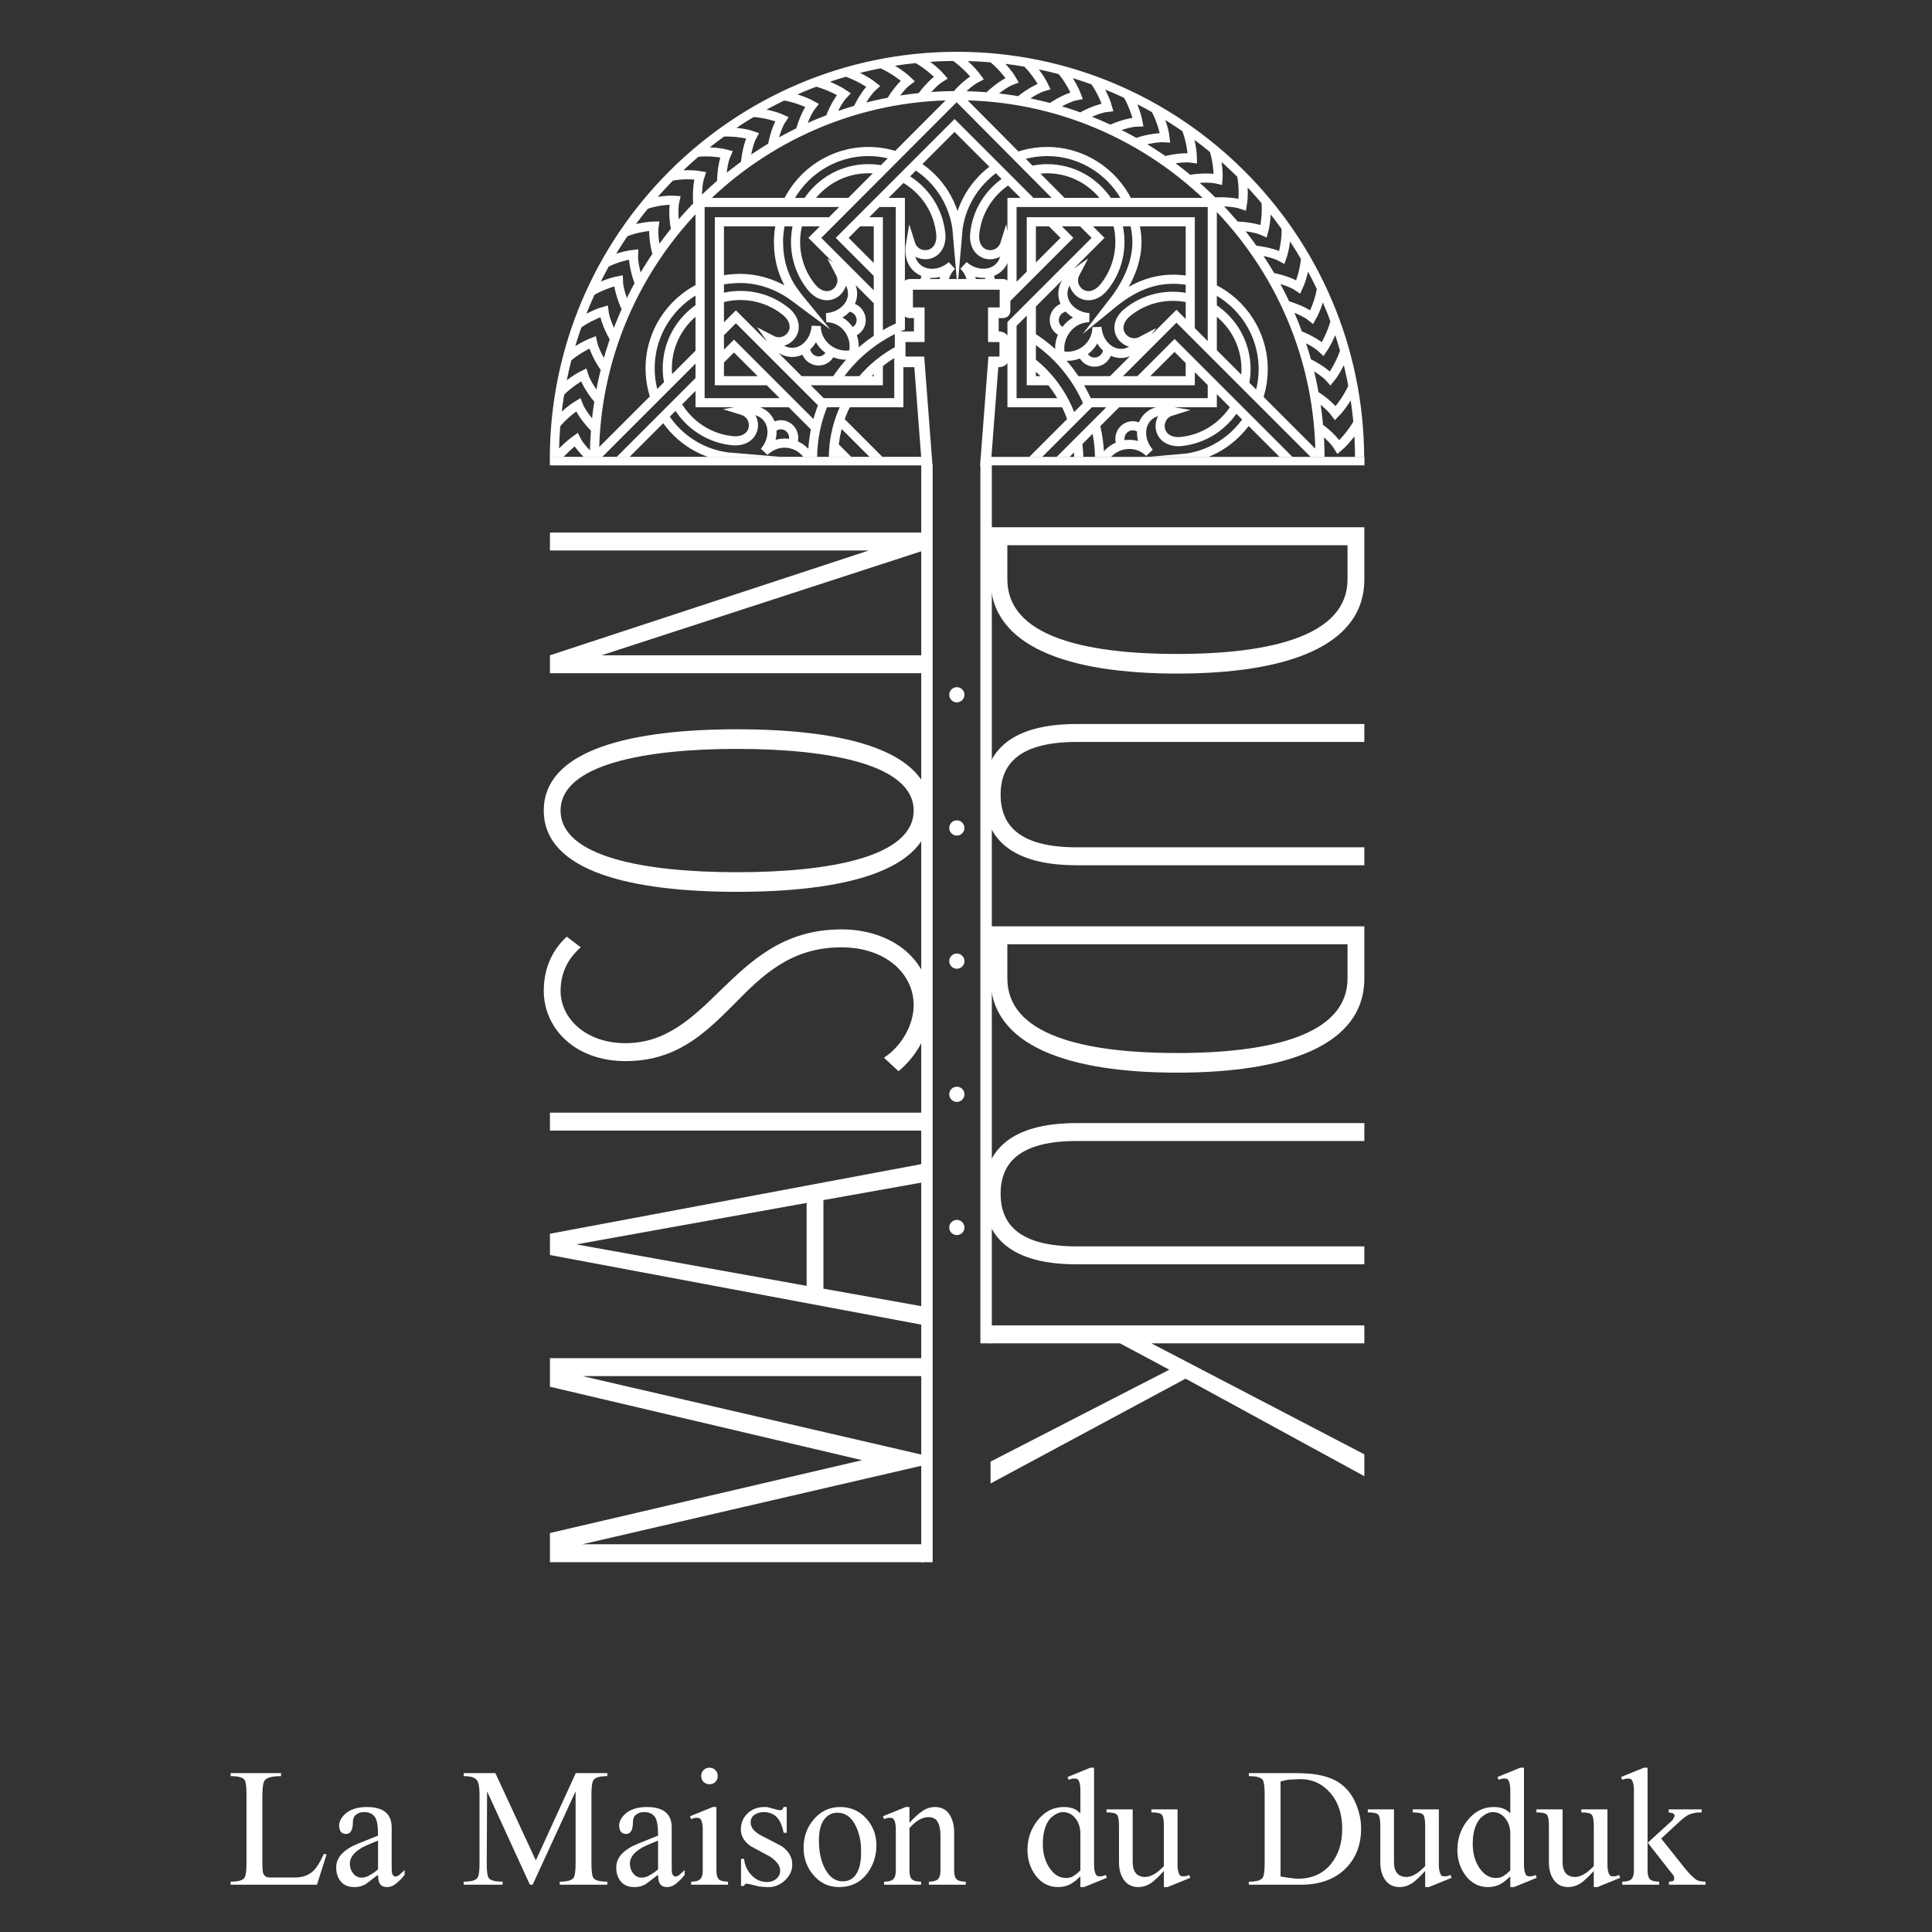 <svg xmlns="http://www.w3.org/2000/svg" xmlns:xlink="http://www.w3.org/1999/xlink" width="1080" zoomAndPan="magnify" viewBox="0 0 810 810" height="1080" preserveAspectRatio="xMidYMid meet" version="1.0"><rect x="0" y="0" width="810" height="810" fill="#333333" stroke="none"/><defs><g/><clipPath id="22dd845f35"><path d="M 220.688 0 L 588.938 0 L 588.938 191.547 L 220.688 191.547 Z M 220.688 0 " clip-rule="nonzero"/></clipPath></defs><g fill="#ffffff" fill-opacity="1"><g transform="translate(95.355, 790.18)"><g><path d="M 14.641 -37.109 L 14.641 -9.188 C 14.641 -6.906 14.754 -5.445 14.984 -4.812 C 15.422 -3.625 16.363 -3.031 17.812 -3.031 L 28.266 -3.031 C 31.473 -3.031 34.039 -3.945 35.969 -5.781 C 37.395 -7.125 38.883 -9.508 40.438 -12.938 L 41.562 -12.719 L 37.531 0 L 1.344 0 L 1.344 -1.281 C 4.445 -1.281 6.379 -1.82 7.141 -2.906 C 7.703 -3.707 7.984 -5.727 7.984 -8.969 L 7.984 -37.812 C 7.984 -41.082 7.727 -43.113 7.219 -43.906 C 6.508 -44.988 4.551 -45.531 1.344 -45.531 L 1.344 -46.797 L 22.484 -46.797 L 22.484 -45.531 C 18.797 -45.531 16.508 -44.938 15.625 -43.75 C 14.969 -42.875 14.641 -40.66 14.641 -37.109 Z M 14.641 -37.109 "/></g></g><g transform="translate(138.551, 790.18)"><g><path d="M 25.656 -24.047 L 25.656 -8.844 C 25.656 -6.781 25.672 -5.664 25.703 -5.5 C 25.879 -4.102 26.453 -3.406 27.422 -3.406 L 27.984 -3.609 L 28.766 -4.016 L 31.094 -6.141 L 31.094 -4.172 L 29.75 -2.531 L 27.922 -0.844 C 26.598 0.375 25.207 0.984 23.75 0.984 C 22.289 0.984 21.273 0.508 20.703 -0.438 C 20.191 -1.289 19.938 -2.535 19.938 -4.172 L 15.406 -0.703 C 13.938 0.422 12.125 0.984 9.969 0.984 C 7.551 0.984 5.688 0.223 4.375 -1.297 C 3.062 -2.816 2.406 -4.812 2.406 -7.281 C 2.406 -11.469 5.535 -14.816 11.797 -17.328 L 19.938 -20.578 C 19.938 -23.742 19.695 -25.957 19.219 -27.219 C 18.406 -29.375 16.711 -30.453 14.141 -30.453 C 12.785 -30.453 11.656 -30.102 10.75 -29.406 C 9.852 -28.719 9.406 -27.68 9.406 -26.297 C 9.406 -22.953 8.438 -21.281 6.5 -21.281 C 5.656 -21.281 4.926 -21.582 4.312 -22.188 L 3.812 -23.328 L 3.609 -24.672 C 3.609 -26.297 4.336 -27.852 5.797 -29.344 C 7.941 -31.5 11.098 -32.578 15.266 -32.578 C 18.711 -32.578 21.305 -31.863 23.047 -30.438 C 24.785 -29.02 25.656 -26.891 25.656 -24.047 Z M 19.938 -6.438 L 19.938 -18.516 C 15.594 -16.773 13.051 -15.598 12.312 -14.984 C 9.52 -13.203 8.125 -11.129 8.125 -8.766 C 8.125 -7.285 8.586 -5.945 9.516 -4.75 C 10.453 -3.562 11.664 -2.969 13.156 -2.969 C 14.27 -2.969 15.469 -3.367 16.75 -4.172 L 18.453 -5.234 Z M 19.938 -6.438 "/></g></g><g transform="translate(169.943, 790.18)"><g/></g><g transform="translate(193.12, 790.18)"><g><path d="M 29.047 0 L 11.094 -39.156 L 10.953 -8.969 C 10.941 -5.75 11.203 -3.727 11.734 -2.906 C 12.43 -1.82 14.391 -1.281 17.609 -1.281 L 17.609 0 L 1.281 0 L 1.281 -1.281 C 4.383 -1.281 6.316 -1.82 7.078 -2.906 C 7.641 -3.707 7.922 -5.727 7.922 -8.969 L 7.922 -37.875 C 7.922 -40.875 7.562 -42.859 6.844 -43.828 C 6.02 -44.961 4.164 -45.531 1.281 -45.531 L 1.281 -46.797 L 14.562 -46.797 L 31.531 -10.188 L 48.281 -46.797 L 61.5 -46.797 L 61.5 -45.531 C 58.395 -45.531 56.461 -44.988 55.703 -43.906 C 55.129 -43.082 54.844 -41.051 54.844 -37.812 L 54.844 -8.969 C 54.844 -5.738 55.109 -3.719 55.641 -2.906 C 56.336 -1.82 58.289 -1.281 61.5 -1.281 L 61.5 0 L 41.562 0 L 41.562 -1.281 C 44.676 -1.281 46.609 -1.82 47.359 -2.906 C 47.922 -3.707 48.203 -5.727 48.203 -8.969 L 48.203 -39.156 L 30.188 0 Z M 29.047 0 "/></g></g><g transform="translate(255.956, 790.18)"><g><path d="M 25.656 -24.047 L 25.656 -8.844 C 25.656 -6.781 25.672 -5.664 25.703 -5.5 C 25.879 -4.102 26.453 -3.406 27.422 -3.406 L 27.984 -3.609 L 28.766 -4.016 L 31.094 -6.141 L 31.094 -4.172 L 29.75 -2.531 L 27.922 -0.844 C 26.598 0.375 25.207 0.984 23.75 0.984 C 22.289 0.984 21.273 0.508 20.703 -0.438 C 20.191 -1.289 19.938 -2.535 19.938 -4.172 L 15.406 -0.703 C 13.938 0.422 12.125 0.984 9.969 0.984 C 7.551 0.984 5.688 0.223 4.375 -1.297 C 3.062 -2.816 2.406 -4.812 2.406 -7.281 C 2.406 -11.469 5.535 -14.816 11.797 -17.328 L 19.938 -20.578 C 19.938 -23.742 19.695 -25.957 19.219 -27.219 C 18.406 -29.375 16.711 -30.453 14.141 -30.453 C 12.785 -30.453 11.656 -30.102 10.75 -29.406 C 9.852 -28.719 9.406 -27.68 9.406 -26.297 C 9.406 -22.953 8.438 -21.281 6.5 -21.281 C 5.656 -21.281 4.926 -21.582 4.312 -22.188 L 3.812 -23.328 L 3.609 -24.672 C 3.609 -26.297 4.336 -27.852 5.797 -29.344 C 7.941 -31.5 11.098 -32.578 15.266 -32.578 C 18.711 -32.578 21.305 -31.863 23.047 -30.438 C 24.785 -29.02 25.656 -26.891 25.656 -24.047 Z M 19.938 -6.438 L 19.938 -18.516 C 15.594 -16.773 13.051 -15.598 12.312 -14.984 C 9.52 -13.203 8.125 -11.129 8.125 -8.766 C 8.125 -7.285 8.586 -5.945 9.516 -4.75 C 10.453 -3.562 11.664 -2.969 13.156 -2.969 C 14.27 -2.969 15.469 -3.367 16.75 -4.172 L 18.453 -5.234 Z M 19.938 -6.438 "/></g></g><g transform="translate(287.348, 790.18)"><g><path d="M 13.016 -32.578 L 13.016 -6 C 13.016 -4.176 13.363 -2.93 14.062 -2.266 C 14.77 -1.609 16.039 -1.281 17.875 -1.281 L 17.875 0 L 2.406 0 L 2.406 -1.281 C 4.207 -1.281 5.469 -1.617 6.188 -2.297 C 6.914 -2.973 7.281 -4.207 7.281 -6 L 7.281 -23.266 C 7.281 -25.109 7 -26.492 6.438 -27.422 C 6.188 -27.848 5.645 -28.062 4.812 -28.062 C 4.238 -28.062 3.859 -28.016 3.672 -27.922 C 3.391 -27.922 2.969 -27.773 2.406 -27.484 L 1.922 -28.703 L 11.453 -32.578 Z M 6.641 -45.594 C 6.641 -46.582 6.969 -47.406 7.625 -48.062 C 8.289 -48.727 9.117 -49.062 10.109 -49.062 C 11.098 -49.062 11.922 -48.727 12.578 -48.062 C 13.234 -47.406 13.562 -46.582 13.562 -45.594 C 13.562 -44.594 13.234 -43.766 12.578 -43.109 C 11.922 -42.453 11.098 -42.125 10.109 -42.125 C 9.117 -42.125 8.289 -42.453 7.625 -43.109 C 6.969 -43.773 6.641 -44.602 6.641 -45.594 Z M 6.641 -45.594 "/></g></g><g transform="translate(307.005, 790.18)"><g><path d="M 22.828 -32.578 L 22.828 -21.781 L 21.562 -21.781 C 21 -24.508 20.148 -26.555 19.016 -27.922 C 17.609 -29.609 15.629 -30.453 13.078 -30.453 C 11.797 -30.453 10.594 -30.102 9.469 -29.406 C 8.289 -28.656 7.703 -27.57 7.703 -26.156 C 7.703 -24 9.211 -22.141 12.234 -20.578 L 20.578 -16.25 C 23.629 -14.188 25.156 -11.598 25.156 -8.484 C 25.156 -5.836 24.031 -3.523 21.781 -1.547 C 19.832 0.16 17.602 1.016 15.094 1.016 C 14.844 1.016 14.594 1.004 14.344 0.984 L 11.453 0.781 L 7.984 -0.062 L 6.219 -0.438 C 5.508 -0.438 5.086 -0.125 4.953 0.5 L 3.672 0.5 L 3.672 -10.828 L 4.953 -10.828 C 5.223 -8.203 6.258 -5.93 8.062 -4.016 C 9.863 -2.098 12.055 -1.141 14.641 -1.141 C 16.117 -1.141 17.375 -1.566 18.406 -2.422 C 19.52 -3.316 20.078 -4.488 20.078 -5.938 C 20.078 -7.914 18.664 -9.867 15.844 -11.797 L 7.922 -16.047 C 5.047 -17.984 3.609 -20.336 3.609 -23.109 C 3.609 -25.879 4.555 -28.156 6.453 -29.938 C 8.316 -31.695 10.641 -32.578 13.422 -32.578 C 14.461 -32.578 15.035 -32.531 15.141 -32.438 L 18.953 -31.391 L 20.078 -31.234 C 20.492 -31.234 20.801 -31.332 21 -31.531 L 21.562 -32.578 Z M 22.828 -32.578 "/></g></g><g transform="translate(334.497, 790.18)"><g><path d="M 17.734 -32.578 C 22.098 -32.578 25.723 -31.004 28.609 -27.859 C 31.492 -24.723 32.938 -20.945 32.938 -16.531 C 32.938 -12.258 31.738 -8.445 29.344 -5.094 C 26.438 -1.039 22.398 0.984 17.234 0.984 C 12.941 0.984 9.359 -0.707 6.484 -4.094 C 3.766 -7.312 2.406 -11.109 2.406 -15.484 C 2.406 -20.023 3.797 -23.957 6.578 -27.281 C 9.535 -30.812 13.254 -32.578 17.734 -32.578 Z M 16.531 -30.188 C 14.5 -30.188 12.781 -29.383 11.375 -27.781 C 9.688 -25.863 8.844 -22.773 8.844 -18.516 C 8.844 -14.316 9.523 -10.711 10.891 -7.703 C 12.785 -3.516 15.445 -1.422 18.875 -1.422 C 21.727 -1.422 23.801 -2.812 25.094 -5.594 C 25.656 -6.801 26.008 -7.953 26.156 -9.047 L 26.438 -11.031 L 26.516 -13.562 C 26.609 -17.445 25.941 -20.984 24.516 -24.172 C 22.723 -28.18 20.062 -30.188 16.531 -30.188 Z M 16.531 -30.188 "/></g></g><g transform="translate(369.841, 790.18)"><g><path d="M 11.453 -32.578 L 11.453 -25.938 C 13.305 -28.02 15.117 -29.672 16.891 -30.891 C 18.523 -32.016 20.289 -32.578 22.188 -32.578 C 24.906 -32.578 26.957 -31.473 28.344 -29.266 C 29.57 -27.297 30.188 -24.848 30.188 -21.922 L 30.188 -6 C 30.188 -4.176 30.547 -2.926 31.266 -2.25 C 31.961 -1.602 33.227 -1.281 35.062 -1.281 L 35.062 0 L 19.594 0 L 19.594 -1.281 C 21.383 -1.281 22.641 -1.617 23.359 -2.297 C 24.086 -2.973 24.453 -4.207 24.453 -6 L 24.453 -20.641 C 24.453 -23.516 23.891 -25.66 22.766 -27.078 C 21.961 -27.922 20.852 -28.344 19.438 -28.344 C 18.082 -28.344 16.648 -27.898 15.141 -27.016 C 14.336 -26.547 13.109 -25.477 11.453 -23.812 L 11.453 -6 C 11.453 -4.176 11.801 -2.93 12.5 -2.266 C 13.207 -1.609 14.484 -1.281 16.328 -1.281 L 16.328 0 L 0.844 0 L 0.844 -1.281 C 2.656 -1.281 3.922 -1.617 4.641 -2.297 C 5.367 -2.973 5.734 -4.207 5.734 -6 L 5.734 -23.266 C 5.734 -25.109 5.453 -26.492 4.891 -27.422 C 4.629 -27.848 4.082 -28.062 3.25 -28.062 C 2.688 -28.062 2.312 -28.016 2.125 -27.922 C 1.832 -27.922 1.406 -27.773 0.844 -27.484 L 0.344 -28.703 L 9.891 -32.578 Z M 11.453 -32.578 "/></g></g><g transform="translate(405.185, 790.18)"><g/></g><g transform="translate(428.362, 790.18)"><g><path d="M 24.594 -29.906 L 24.594 -39.734 C 24.594 -41.566 24.312 -42.957 23.75 -43.906 C 23.488 -44.32 22.945 -44.531 22.125 -44.531 C 21.562 -44.531 21.188 -44.484 21 -44.391 C 20.719 -44.391 20.289 -44.25 19.719 -43.969 L 19.219 -45.156 L 28.766 -49.062 L 30.328 -49.062 L 30.328 -8.328 C 30.328 -6.492 30.609 -5.109 31.172 -4.172 C 31.453 -3.703 32 -3.488 32.812 -3.531 L 33.922 -3.609 L 35.203 -4.109 L 35.688 -2.906 L 26.156 0.984 L 24.594 0.984 L 24.594 -3.531 C 23.125 -2.031 21.664 -0.898 20.219 -0.141 C 18.77 0.609 17.098 0.984 15.203 0.984 C 11.336 0.984 8.18 -0.68 5.734 -4.016 C 3.516 -7.035 2.406 -10.578 2.406 -14.641 C 2.406 -19.191 3.77 -23.238 6.5 -26.781 C 9.5 -30.645 13.203 -32.578 17.609 -32.578 C 19.086 -32.578 20.375 -32.383 21.469 -32 C 22.57 -31.625 23.613 -30.926 24.594 -29.906 Z M 24.594 -6 L 24.594 -21.422 C 24.594 -23.766 23.984 -25.785 22.766 -27.484 C 21.348 -29.461 19.504 -30.453 17.234 -30.453 C 15.641 -30.453 13.922 -29.609 12.078 -27.922 C 9.922 -25.473 8.844 -21.867 8.844 -17.109 C 8.844 -13.16 9.785 -9.789 11.672 -7 C 13.555 -4.219 15.836 -2.828 18.516 -2.828 C 19.828 -2.828 20.863 -3.086 21.625 -3.609 L 22.969 -4.516 Z M 24.594 -6 "/></g></g><g transform="translate(463.706, 790.18)"><g><path d="M 29.984 -31.594 L 29.984 -8.328 C 29.984 -6.516 30.266 -5.129 30.828 -4.172 C 31.098 -3.703 31.633 -3.488 32.438 -3.531 L 33.578 -3.609 L 34.844 -4.109 L 35.344 -2.906 L 25.797 0.984 L 24.25 0.984 L 24.25 -5.734 L 21.625 -3.031 L 19.5 -1.141 C 17.582 0.273 15.582 0.984 13.5 0.984 C 10.977 0.984 9.004 0.023 7.578 -1.891 C 6.148 -3.816 5.438 -6.32 5.438 -9.406 L 5.438 -24.812 C 5.438 -27.176 5.156 -28.688 4.594 -29.344 C 4.031 -30 2.566 -30.328 0.203 -30.328 L 0.203 -31.594 L 11.172 -31.594 L 11.172 -9.609 C 11.172 -5.367 12.938 -3.25 16.469 -3.25 C 17.695 -3.25 19.109 -3.742 20.703 -4.734 C 21.578 -5.273 22.758 -6.289 24.25 -7.781 L 24.25 -24.812 C 24.25 -27.176 23.969 -28.688 23.406 -29.344 C 22.844 -30 21.379 -30.328 19.016 -30.328 L 19.016 -31.594 Z M 29.984 -31.594 "/></g></g><g transform="translate(499.05, 790.18)"><g/></g><g transform="translate(522.228, 790.18)"><g><path d="M 7.984 -8.969 L 7.984 -37.812 C 7.984 -41.082 7.727 -43.113 7.219 -43.906 C 6.508 -44.988 4.551 -45.531 1.344 -45.531 L 1.344 -46.797 L 19.438 -46.797 C 23.914 -46.797 27.285 -46.609 29.547 -46.234 C 33.504 -45.566 36.66 -44.457 39.016 -42.906 C 42.098 -40.863 44.43 -38.062 46.016 -34.5 C 47.617 -30.852 48.422 -27.223 48.422 -23.609 C 48.422 -16.828 46.32 -11.289 42.125 -7 C 37.539 -2.332 31.203 0 23.109 0 L 1.344 0 L 1.344 -1.281 C 4.445 -1.281 6.379 -1.82 7.141 -2.906 C 7.703 -3.707 7.984 -5.727 7.984 -8.969 Z M 14.641 -43.266 L 14.641 -3.469 C 18.078 -2.844 20.523 -2.531 21.984 -2.531 C 27.805 -2.531 32.406 -4.586 35.781 -8.703 C 38.926 -12.547 40.5 -17.445 40.5 -23.406 C 40.5 -29.488 38.926 -34.41 35.781 -38.172 C 32.375 -42.242 28.062 -44.281 22.844 -44.281 C 22.469 -44.281 22.082 -44.27 21.688 -44.25 L 18.172 -44.047 C 17.43 -43.992 16.863 -43.895 16.469 -43.75 Z M 14.641 -43.266 "/></g></g><g transform="translate(573.259, 790.18)"><g><path d="M 29.984 -31.594 L 29.984 -8.328 C 29.984 -6.516 30.266 -5.129 30.828 -4.172 C 31.098 -3.703 31.633 -3.488 32.438 -3.531 L 33.578 -3.609 L 34.844 -4.109 L 35.344 -2.906 L 25.797 0.984 L 24.25 0.984 L 24.25 -5.734 L 21.625 -3.031 L 19.5 -1.141 C 17.582 0.273 15.582 0.984 13.5 0.984 C 10.977 0.984 9.004 0.023 7.578 -1.891 C 6.148 -3.816 5.438 -6.32 5.438 -9.406 L 5.438 -24.812 C 5.438 -27.176 5.156 -28.688 4.594 -29.344 C 4.031 -30 2.566 -30.328 0.203 -30.328 L 0.203 -31.594 L 11.172 -31.594 L 11.172 -9.609 C 11.172 -5.367 12.938 -3.25 16.469 -3.25 C 17.695 -3.25 19.109 -3.742 20.703 -4.734 C 21.578 -5.273 22.758 -6.289 24.25 -7.781 L 24.25 -24.812 C 24.25 -27.176 23.969 -28.688 23.406 -29.344 C 22.844 -30 21.379 -30.328 19.016 -30.328 L 19.016 -31.594 Z M 29.984 -31.594 "/></g></g><g transform="translate(608.603, 790.18)"><g><path d="M 24.594 -29.906 L 24.594 -39.734 C 24.594 -41.566 24.312 -42.957 23.75 -43.906 C 23.488 -44.32 22.945 -44.531 22.125 -44.531 C 21.562 -44.531 21.188 -44.484 21 -44.391 C 20.719 -44.391 20.289 -44.25 19.719 -43.969 L 19.219 -45.156 L 28.766 -49.062 L 30.328 -49.062 L 30.328 -8.328 C 30.328 -6.492 30.609 -5.109 31.172 -4.172 C 31.453 -3.703 32 -3.488 32.812 -3.531 L 33.922 -3.609 L 35.203 -4.109 L 35.688 -2.906 L 26.156 0.984 L 24.594 0.984 L 24.594 -3.531 C 23.125 -2.031 21.664 -0.898 20.219 -0.141 C 18.77 0.609 17.098 0.984 15.203 0.984 C 11.336 0.984 8.18 -0.68 5.734 -4.016 C 3.516 -7.035 2.406 -10.578 2.406 -14.641 C 2.406 -19.191 3.77 -23.238 6.5 -26.781 C 9.5 -30.645 13.203 -32.578 17.609 -32.578 C 19.086 -32.578 20.375 -32.383 21.469 -32 C 22.57 -31.625 23.613 -30.926 24.594 -29.906 Z M 24.594 -6 L 24.594 -21.422 C 24.594 -23.766 23.984 -25.785 22.766 -27.484 C 21.348 -29.461 19.504 -30.453 17.234 -30.453 C 15.641 -30.453 13.922 -29.609 12.078 -27.922 C 9.922 -25.473 8.844 -21.867 8.844 -17.109 C 8.844 -13.16 9.785 -9.789 11.672 -7 C 13.555 -4.219 15.836 -2.828 18.516 -2.828 C 19.828 -2.828 20.863 -3.086 21.625 -3.609 L 22.969 -4.516 Z M 24.594 -6 "/></g></g><g transform="translate(643.947, 790.18)"><g><path d="M 29.984 -31.594 L 29.984 -8.328 C 29.984 -6.516 30.266 -5.129 30.828 -4.172 C 31.098 -3.703 31.633 -3.488 32.438 -3.531 L 33.578 -3.609 L 34.844 -4.109 L 35.344 -2.906 L 25.797 0.984 L 24.25 0.984 L 24.25 -5.734 L 21.625 -3.031 L 19.5 -1.141 C 17.582 0.273 15.582 0.984 13.5 0.984 C 10.977 0.984 9.004 0.023 7.578 -1.891 C 6.148 -3.816 5.438 -6.32 5.438 -9.406 L 5.438 -24.812 C 5.438 -27.176 5.156 -28.688 4.594 -29.344 C 4.031 -30 2.566 -30.328 0.203 -30.328 L 0.203 -31.594 L 11.172 -31.594 L 11.172 -9.609 C 11.172 -5.367 12.938 -3.25 16.469 -3.25 C 17.695 -3.25 19.109 -3.742 20.703 -4.734 C 21.578 -5.273 22.758 -6.289 24.25 -7.781 L 24.25 -24.812 C 24.25 -27.176 23.969 -28.688 23.406 -29.344 C 22.844 -30 21.379 -30.328 19.016 -30.328 L 19.016 -31.594 Z M 29.984 -31.594 "/></g></g><g transform="translate(679.291, 790.18)"><g><path d="M 21.625 -4.734 L 11.531 -17.609 L 21.922 -27.078 L 22.828 -28.766 C 22.828 -29.191 22.57 -29.598 22.062 -29.984 L 20.297 -30.328 L 20.297 -31.594 L 34.141 -31.594 L 34.141 -30.328 C 31.922 -30.328 30.156 -30.02 28.844 -29.406 C 27.75 -28.895 26.332 -27.836 24.594 -26.234 L 17.172 -19.359 L 26.781 -7.281 C 28.664 -4.914 30.383 -3.172 31.938 -2.047 C 32.844 -1.535 34.125 -1.281 35.781 -1.281 L 35.781 0 L 20.438 0 L 20.438 -1.281 L 21.984 -1.484 C 22.41 -1.617 22.625 -2 22.625 -2.625 C 22.625 -2.988 22.551 -3.363 22.406 -3.75 C 22.219 -4.082 21.957 -4.41 21.625 -4.734 Z M 11.453 -49.062 L 11.453 -6 C 11.453 -4.176 11.801 -2.93 12.5 -2.266 C 13.207 -1.609 14.484 -1.281 16.328 -1.281 L 16.328 0 L 0.844 0 L 0.844 -1.281 C 2.656 -1.281 3.922 -1.617 4.641 -2.297 C 5.367 -2.973 5.734 -4.207 5.734 -6 L 5.734 -39.734 C 5.734 -41.523 5.453 -42.914 4.891 -43.906 C 4.598 -44.32 4.051 -44.531 3.25 -44.531 C 2.688 -44.531 2.312 -44.484 2.125 -44.391 C 1.832 -44.391 1.406 -44.25 0.844 -43.969 L 0.344 -45.156 L 9.891 -49.062 Z M 11.453 -49.062 "/></g></g></g><path fill="#ffffff" d="M 415.285 221.062 L 572.004 221.062 L 572.004 242.918 C 572.004 271.117 539.109 282.398 493.527 282.398 C 447.945 282.398 415.285 271.117 415.285 242.918 Z M 422.336 228.582 L 422.336 242.914 C 422.336 266.414 453.82 274.172 493.527 274.172 C 533.238 274.172 564.957 266.414 564.957 242.914 L 564.957 228.582 Z M 422.336 228.582 " fill-opacity="1" fill-rule="nonzero"/><path fill="#ffffff" d="M 572.004 303.543 L 572.004 311.062 L 451.469 311.062 C 427.738 311.062 419.516 319.992 419.516 333.152 C 419.516 346.312 427.738 355.242 451.469 355.242 L 572.004 355.242 L 572.004 362.762 L 451.469 362.762 C 424.215 362.762 412.465 351.715 412.465 333.152 C 412.465 314.59 424.215 303.543 451.469 303.543 Z M 572.004 303.543 " fill-opacity="1" fill-rule="nonzero"/><path fill="#ffffff" d="M 415.285 388.375 L 572.004 388.375 L 572.004 410.23 C 572.004 438.43 539.109 449.711 493.527 449.711 C 447.945 449.711 415.285 438.43 415.285 410.23 Z M 422.336 395.895 L 422.336 410.227 C 422.336 433.727 453.82 441.484 493.527 441.484 C 533.238 441.484 564.957 433.727 564.957 410.227 L 564.957 395.895 Z M 422.336 395.895 " fill-opacity="1" fill-rule="nonzero"/><path fill="#ffffff" d="M 572.004 470.855 L 572.004 478.375 L 451.469 478.375 C 427.738 478.375 419.516 487.305 419.516 500.465 C 419.516 513.625 427.738 522.555 451.469 522.555 L 572.004 522.555 L 572.004 530.074 L 451.469 530.074 C 424.215 530.074 412.465 519.027 412.465 500.465 C 412.465 481.902 424.215 470.855 451.469 470.855 Z M 572.004 470.855 " fill-opacity="1" fill-rule="nonzero"/><path fill="#ffffff" d="M 415.285 612.793 L 490.238 574.254 L 469.562 563.207 L 415.289 563.207 L 415.289 555.688 L 572.008 555.688 L 572.008 563.207 L 482.723 563.207 L 572.008 609.738 L 572.008 618.902 L 497.055 578.012 L 415.289 621.957 L 415.289 612.789 Z M 415.285 612.793 " fill-opacity="1" fill-rule="nonzero"/><path fill="#ffffff" d="M 387.285 576.938 L 244.191 576.938 L 387.285 610.07 L 387.285 614.301 L 244.191 647.438 L 387.285 647.438 L 387.285 654.957 L 230.566 654.957 L 230.566 642.734 L 361.441 612.184 L 230.566 581.398 L 230.566 569.414 L 387.285 569.414 Z M 387.285 576.938 " fill-opacity="1" fill-rule="nonzero"/><path fill="#ffffff" d="M 387.285 495.629 L 345.227 503.148 L 345.227 540.277 L 387.285 547.797 L 387.285 555.551 L 230.566 526.176 L 230.566 517.246 L 387.285 487.871 Z M 241.609 521.715 L 338.18 539.105 L 338.18 504.324 L 241.609 521.719 Z M 241.609 521.715 " fill-opacity="1" fill-rule="nonzero"/><path fill="#ffffff" d="M 230.566 466.488 L 387.285 466.488 L 387.285 474.008 L 230.566 474.008 Z M 230.566 466.488 " fill-opacity="1" fill-rule="nonzero"/><path fill="#ffffff" d="M 370.602 443.461 C 378.121 438.527 383.055 429.598 383.055 421.371 C 383.055 408.211 371.305 397.168 352.746 397.168 C 331.598 397.168 319.613 408.914 307.867 420.902 C 295.887 432.887 283.902 444.871 262.285 444.871 C 240.668 444.871 227.98 430.77 227.98 415.496 C 227.98 406.566 231.035 398.809 237.617 392.703 L 243.492 397.168 C 237.852 402.102 235.031 408.211 235.031 415.496 C 235.031 426.773 245.371 437.352 262.285 437.352 C 279.203 437.352 290.246 426.777 301.762 415.496 C 314.684 403.043 328.309 389.648 352.746 389.648 C 373.895 389.648 390.105 402.336 390.105 421.371 C 390.105 432.184 385.172 442.051 376.711 449.102 L 370.605 443.461 Z M 370.602 443.461 " fill-opacity="1" fill-rule="nonzero"/><path fill="#ffffff" d="M 227.98 339.828 C 227.98 313.98 265.578 305.754 309.043 305.754 C 352.508 305.754 390.102 313.98 390.102 339.828 C 390.102 365.676 352.508 373.902 309.043 373.902 C 265.578 373.902 227.98 365.676 227.98 339.828 Z M 235.031 339.828 C 235.031 359.102 269.805 365.676 309.043 365.676 C 348.281 365.676 383.055 359.098 383.055 339.828 C 383.055 320.562 347.809 313.98 309.043 313.98 C 270.277 313.98 235.031 320.562 235.031 339.828 Z M 235.031 339.828 " fill-opacity="1" fill-rule="nonzero"/><path fill="#ffffff" d="M 387.285 230.789 L 252.184 274.734 L 387.285 274.734 L 387.285 282.254 L 230.566 282.254 L 230.566 274.734 L 364.258 230.789 L 230.566 230.789 L 230.566 223.27 L 387.285 223.27 Z M 387.285 230.789 " fill-opacity="1" fill-rule="nonzero"/><path fill="#ffffff" d="M 415.828 194.887 L 415.828 563.211 L 411.035 563.211 L 411.035 194.887 Z M 415.828 194.887 " fill-opacity="1" fill-rule="nonzero"/><path fill="#ffffff" d="M 391.02 194.902 L 391.02 654.957 L 386.234 654.957 L 386.234 194.902 Z M 391.02 194.902 " fill-opacity="1" fill-rule="nonzero"/><path fill="#ffffff" d="M 404.348 347.125 C 404.348 347.547 404.266 347.953 404.105 348.344 C 403.941 348.734 403.711 349.082 403.414 349.379 C 403.113 349.68 402.77 349.91 402.379 350.07 C 401.988 350.23 401.582 350.312 401.16 350.312 C 400.738 350.312 400.328 350.23 399.941 350.07 C 399.551 349.91 399.203 349.68 398.906 349.379 C 398.605 349.082 398.375 348.734 398.215 348.344 C 398.051 347.953 397.973 347.547 397.973 347.125 C 397.973 346.703 398.051 346.297 398.215 345.906 C 398.375 345.516 398.605 345.168 398.906 344.871 C 399.203 344.57 399.551 344.34 399.941 344.18 C 400.328 344.016 400.738 343.938 401.16 343.938 C 401.582 343.938 401.988 344.016 402.379 344.18 C 402.77 344.34 403.113 344.57 403.414 344.871 C 403.711 345.168 403.941 345.516 404.105 345.906 C 404.266 346.297 404.348 346.703 404.348 347.125 Z M 404.348 347.125 " fill-opacity="1" fill-rule="nonzero"/><path fill="#ffffff" d="M 404.348 291.285 C 404.348 291.711 404.266 292.117 404.105 292.508 C 403.941 292.898 403.711 293.242 403.414 293.543 C 403.113 293.84 402.77 294.07 402.379 294.23 C 401.988 294.395 401.582 294.477 401.16 294.477 C 400.738 294.477 400.328 294.395 399.941 294.234 C 399.551 294.07 399.203 293.84 398.906 293.543 C 398.605 293.242 398.375 292.898 398.215 292.508 C 398.051 292.117 397.973 291.711 397.973 291.285 C 397.973 290.863 398.051 290.457 398.215 290.066 C 398.375 289.676 398.605 289.332 398.906 289.031 C 399.203 288.734 399.551 288.504 399.941 288.34 C 400.328 288.18 400.738 288.098 401.16 288.098 C 401.582 288.098 401.988 288.18 402.379 288.34 C 402.77 288.504 403.113 288.734 403.414 289.031 C 403.711 289.332 403.941 289.676 404.105 290.066 C 404.266 290.457 404.348 290.863 404.348 291.285 Z M 404.348 291.285 " fill-opacity="1" fill-rule="nonzero"/><path fill="#ffffff" d="M 404.352 402.961 C 404.352 403.383 404.27 403.789 404.109 404.18 C 403.945 404.57 403.715 404.918 403.414 405.215 C 403.117 405.516 402.773 405.746 402.379 405.906 C 401.988 406.07 401.582 406.152 401.16 406.152 C 400.734 406.152 400.328 406.07 399.938 405.906 C 399.547 405.746 399.203 405.516 398.902 405.215 C 398.605 404.918 398.375 404.57 398.211 404.18 C 398.051 403.789 397.969 403.383 397.969 402.961 C 397.969 402.535 398.051 402.129 398.211 401.738 C 398.375 401.348 398.605 401 398.902 400.703 C 399.203 400.402 399.547 400.172 399.938 400.012 C 400.328 399.848 400.734 399.77 401.16 399.77 C 401.582 399.77 401.988 399.848 402.379 400.012 C 402.773 400.172 403.117 400.402 403.414 400.703 C 403.715 401 403.945 401.348 404.109 401.738 C 404.27 402.129 404.352 402.535 404.352 402.961 Z M 404.352 402.961 " fill-opacity="1" fill-rule="nonzero"/><path fill="#ffffff" d="M 404.348 458.793 C 404.348 459.215 404.266 459.625 404.105 460.016 C 403.941 460.406 403.711 460.75 403.414 461.047 C 403.113 461.348 402.77 461.578 402.379 461.738 C 401.988 461.902 401.582 461.98 401.16 461.984 C 400.738 461.98 400.328 461.902 399.941 461.738 C 399.551 461.578 399.203 461.348 398.906 461.047 C 398.605 460.75 398.375 460.406 398.215 460.016 C 398.051 459.625 397.973 459.215 397.973 458.793 C 397.973 458.371 398.051 457.965 398.215 457.574 C 398.375 457.184 398.605 456.84 398.906 456.539 C 399.203 456.242 399.551 456.012 399.941 455.848 C 400.328 455.688 400.738 455.605 401.16 455.605 C 401.582 455.605 401.988 455.688 402.379 455.848 C 402.77 456.012 403.113 456.242 403.414 456.539 C 403.711 456.84 403.941 457.184 404.105 457.574 C 404.266 457.965 404.348 458.371 404.348 458.793 Z M 404.348 458.793 " fill-opacity="1" fill-rule="nonzero"/><path fill="#ffffff" d="M 404.348 514.629 C 404.348 515.051 404.266 515.457 404.105 515.848 C 403.941 516.238 403.711 516.586 403.414 516.883 C 403.113 517.184 402.77 517.414 402.379 517.574 C 401.988 517.734 401.582 517.816 401.16 517.816 C 400.738 517.816 400.328 517.734 399.941 517.574 C 399.551 517.414 399.203 517.184 398.906 516.883 C 398.605 516.586 398.375 516.238 398.215 515.848 C 398.051 515.457 397.973 515.051 397.973 514.629 C 397.973 514.207 398.051 513.801 398.215 513.41 C 398.375 513.02 398.605 512.672 398.906 512.375 C 399.203 512.074 399.551 511.844 399.941 511.684 C 400.328 511.52 400.738 511.441 401.16 511.441 C 401.582 511.441 401.988 511.52 402.379 511.684 C 402.77 511.844 403.113 512.074 403.414 512.375 C 403.711 512.672 403.941 513.02 404.105 513.41 C 404.266 513.801 404.348 514.207 404.348 514.629 Z M 404.348 514.629 " fill-opacity="1" fill-rule="nonzero"/><path stroke-linecap="butt" transform="matrix(0.319, 0, 0, 0.319, 139.448, -62.807)" fill="none" stroke-linejoin="miter" d="M 781.45 809.335 L 771.021 672.491 L 745.902 672.491 L 745.902 639.446 L 771.021 639.446 L 771.021 607.931 L 758.082 607.931 C 756.785 607.931 755.707 606.866 755.707 605.556 L 755.707 573.025 C 755.707 571.703 756.785 570.638 758.082 570.638 L 881.338 570.638 C 882.66 570.638 883.725 571.703 883.725 573.025 L 883.725 605.556 C 883.725 606.866 882.66 607.931 881.338 607.931 L 868.411 607.931 L 868.411 639.446 L 875.682 639.446 C 879.967 639.446 883.455 642.922 883.455 647.205 L 883.455 664.744 C 883.455 669.015 879.967 672.491 875.682 672.491 L 868.411 672.491 L 857.908 809.335 " stroke="#ffffff" stroke-width="14" stroke-opacity="1" stroke-miterlimit="10"/><g clip-path="url(#22dd845f35)"><path stroke-linecap="butt" transform="matrix(0.319, 0, 0, 0.319, 139.448, -62.807)" fill="none" stroke-linejoin="miter" d="M 1297.474 799.556 C 1305.259 805.774 1317.366 818.502 1322.164 828.355 C 1331.737 821.562 1344.272 808.319 1349.719 799.299 M 1159.382 1135.296 C 1160.471 1145.209 1159.957 1162.772 1156.322 1173.114 C 1167.89 1175.122 1186.117 1174.693 1196.35 1172.196 M 1269.748 959.875 C 1275.011 968.344 1282.136 984.389 1283.335 995.294 C 1294.646 992.112 1310.89 983.839 1319.055 977.156 M 1024.571 1230.515 C 1022.269 1240.208 1015.892 1256.584 1009 1265.115 C 1019.221 1270.879 1036.53 1276.595 1047.021 1277.684 M 1290.851 879.256 C 1297.498 886.686 1307.303 901.262 1310.376 911.775 C 1320.94 906.684 1335.507 895.718 1342.386 887.726 M 1096.634 1188.707 C 1096.047 1198.657 1092.619 1215.89 1087.306 1225.485 C 1098.385 1229.401 1116.416 1232.021 1126.943 1231.274 M 1236.758 1032.721 C 1240.528 1041.949 1244.874 1058.974 1244.237 1069.915 C 1255.915 1068.655 1273.322 1063.221 1282.478 1058.007 M 949.606 1258.408 C 945.726 1267.587 936.704 1282.665 928.466 1289.923 C 937.586 1297.315 955.152 1306.213 965.299 1309.04 M 1188.834 1102.985 C 1190.891 1112.727 1192.115 1130.266 1189.507 1140.926 C 1201.222 1141.783 1219.314 1139.555 1229.266 1136.067 M 865.975 1273.878 C 860.516 1282.213 848.923 1295.418 839.534 1301.085 C 847.161 1309.995 862.584 1322.014 872.047 1326.616 M 1295.576 841.634 C 1302.799 848.512 1313.73 862.269 1317.635 872.513 C 1327.771 866.589 1341.419 854.497 1347.638 845.991 M 1127.996 1163.911 C 1128.204 1173.873 1126.135 1191.326 1121.606 1201.301 C 1132.966 1204.336 1151.156 1205.499 1161.573 1203.932 M 1253.822 998.868 C 1258.315 1007.766 1264.007 1024.374 1264.239 1035.352 C 1275.77 1033.174 1292.7 1026.369 1301.415 1020.445 M 985.644 1246.695 C 982.498 1256.156 974.713 1271.895 967.087 1279.765 C 976.757 1286.435 994.592 1293.999 1004.936 1296.006 M 1281.94 920.416 C 1287.901 928.396 1296.384 943.793 1298.514 954.551 C 1309.507 950.414 1324.98 940.77 1332.545 933.414 M 1061.123 1211.386 C 1059.666 1221.25 1054.721 1238.103 1048.576 1247.185 C 1059.262 1252.068 1076.999 1256.266 1087.539 1256.462 M 1212.827 1069.365 C 1215.764 1078.886 1218.604 1096.229 1216.989 1107.085 C 1228.74 1106.865 1246.539 1102.985 1256.136 1098.603 M 906.713 1267.244 C 902.025 1276.044 891.706 1290.266 882.868 1296.765 C 891.29 1304.94 908.415 1315.943 918.281 1319.652 M 822.654 1275.787 C 816.448 1283.596 803.766 1295.737 793.912 1300.534 C 800.718 1310.105 815.077 1323.69 824.123 1329.112 M 744.164 656.201 L 744.164 726.135 L 643.065 726.135 M 602.339 726.135 L 482.939 726.135 L 482.939 462.96 L 680.143 462.96 M 716.205 462.96 L 746.159 462.96 L 746.159 629.985 M 666.017 749.242 L 716.156 799.385 L 643.848 871.693 M 618.117 897.419 L 530.043 985.503 L 343.905 799.373 L 482.878 660.399 M 508.523 634.758 L 530.03 613.254 L 644.705 727.934 M 892.906 581.458 L 892.906 462.948 L 1156.126 462.948 L 1156.126 660.399 M 1156.126 700.775 L 1156.126 726.171 L 992.842 726.171 M 962.41 726.171 L 892.906 726.171 L 892.906 620.304 M 717.417 593.134 L 633.786 509.505 L 820.169 322.726 L 959.791 463.266 M 985.044 488.515 L 1006.038 509.505 L 891.069 624.465 M 675.198 871.827 L 746.159 871.827 L 746.159 975.296 M 746.159 1011.205 L 746.159 1135.051 L 482.951 1135.051 L 482.951 938.64 M 482.951 902.253 L 482.951 871.827 L 645.256 871.827 M 918.587 1001.805 L 1005.279 1088.494 L 819.153 1274.624 L 679.555 1135.027 M 650.446 1105.935 L 633.015 1088.494 L 747.861 973.656 M 768.585 952.935 L 819.141 902.376 L 892.648 975.883 M 1032.295 871.815 L 1156.126 871.815 L 1156.126 1135.039 L 958.652 1135.039 M 918.159 1135.039 L 892.906 1135.039 L 892.906 973.668 M 892.906 943.156 L 892.906 871.827 L 996.282 871.827 M 1024.412 697.116 L 1109.034 612.496 L 1295.16 798.626 L 1156.432 937.343 M 1127.359 966.422 L 1109.034 984.744 L 994.494 870.2 M 973.33 849.026 L 922.908 798.614 L 995.009 726.514 M 717.221 675.147 L 717.221 697.226 L 613.894 697.226 M 573.315 697.226 L 508.327 697.226 L 508.327 488.343 L 654.975 488.343 M 691.552 488.343 L 717.209 488.343 L 717.209 641.257 M 658.831 782.985 L 675.222 799.385 L 602.571 872.035 M 577.624 896.978 L 527.521 947.085 L 379.82 799.385 L 483.11 696.076 M 508.094 671.096 L 527.521 651.685 L 635.145 759.302 M 918.306 556.38 L 918.306 488.343 L 1127.188 488.343 L 1127.188 631.001 M 1127.188 671.157 L 1127.188 697.226 L 977.1 697.226 M 943.914 697.226 L 918.306 697.226 L 918.306 597.466 M 690.756 897.211 L 717.221 897.211 L 717.221 1004.094 M 717.221 1040.236 L 717.221 1106.094 L 508.339 1106.094 L 508.339 963.803 M 508.339 927.955 L 508.339 897.211 L 657.938 897.211 M 918.514 1042.647 L 964.345 1088.494 L 816.643 1236.194 L 715.41 1134.965 M 686.814 1106.363 L 668.93 1088.482 L 774.534 982.884 M 797.866 959.544 L 816.631 940.782 L 892.306 1016.455 M 1057.891 897.199 L 1127.176 897.199 L 1127.176 1106.081 L 987.762 1106.081 M 946.399 1106.081 L 918.306 1106.081 L 918.306 960.413 M 918.306 926.646 L 918.306 897.199 L 1021.572 897.199 M 1060.058 697.361 L 1106.525 650.889 L 1254.226 798.602 L 1156.101 896.734 M 1127.212 925.63 L 1106.525 946.302 L 1003.014 842.784 M 979.205 818.967 L 958.836 798.602 L 1031.34 726.086 M 820.928 322.591 C 1083.536 322.591 1297.719 536.773 1297.719 799.373 C 1297.719 1061.972 1083.536 1276.154 820.928 1276.154 C 558.32 1276.154 344.137 1061.984 344.137 799.373 C 344.137 536.761 558.32 322.591 820.928 322.591 Z M 820.597 270.955 C 1112.046 270.955 1349.743 508.648 1349.743 800.095 C 1349.743 1091.554 1112.046 1329.235 820.597 1329.235 C 529.161 1329.235 291.464 1091.529 291.464 800.095 C 291.464 508.672 529.161 270.955 820.597 270.955 Z M 918.061 639.177 C 951.712 660.093 978.055 691.67 993.295 728.019 M 1002.5 755.753 C 1006.062 770.06 1007.935 784.845 1007.935 799.764 C 1007.935 825.185 1002.855 849.467 993.674 871.632 M 980.356 897.762 C 959.583 931.737 928.331 958.7 891.167 974.096 M 860.185 983.875 C 847.026 986.813 833.353 988.355 819.349 988.355 C 793.483 988.355 768.805 983.104 746.343 973.607 M 717.136 958.124 C 684.856 937.196 659.321 906.696 644.632 870.665 M 635.096 839.994 C 632.256 827.033 630.762 813.558 630.762 799.764 C 630.762 773.805 636.063 749.034 645.623 726.49 M 661.145 697.312 C 682.248 664.866 713.635 639.03 749.954 624.441 M 918.245 672.516 C 943.278 691.804 962.166 719.109 972.289 749.389 M 979.095 778.187 C 980.099 785.335 980.625 792.543 980.625 799.764 C 980.625 825.454 974.566 849.748 963.806 871.338 M 947.758 897.15 C 928.258 922.79 901.278 942.446 870.125 952.825 M 836.29 960.156 C 830.721 960.756 825.065 961.05 819.361 961.05 C 793.055 961.05 768.205 954.698 746.233 943.462 M 717.246 924.455 C 693.78 905.179 675.797 879.44 666.115 850.005 M 658.905 816.226 C 658.366 810.816 658.085 805.333 658.085 799.764 C 658.085 773.132 664.597 747.957 676.116 725.78 M 694.783 697.532 C 708.983 680.275 726.684 666.004 746.784 655.809 M 716.927 556.723 L 669.726 509.505 L 817.415 361.805 L 918.71 463.094 M 944.306 488.686 L 965.128 509.505 L 884.018 590.625 M 621.569 1135.345 C 638.621 1161.72 668.281 1179.246 701.908 1179.246 C 708.506 1179.246 714.957 1178.561 721.212 1177.263 M 748.167 1167.264 C 775.379 1152.186 794.658 1124.281 797.156 1091.676 C 798.135 1060.565 763.884 1059.182 757.225 1080.575 C 750.676 1042.781 787.73 1031.179 811.576 1051.997 C 794.12 1034.716 797.731 1005.624 819.239 992.675 C 840.771 1005.624 844.455 1034.716 826.999 1051.997 C 850.845 1031.179 887.911 1042.781 881.362 1080.575 C 874.715 1059.182 840.452 1060.565 841.419 1091.676 C 843.819 1122.996 861.715 1149.995 887.262 1165.428 M 609.108 1106.95 C 601.678 1077.785 608.031 1045.719 628.632 1021.657 C 649.92 998.978 675.136 1022.195 664.731 1042.035 C 696.069 1019.931 678.05 985.528 646.468 983.41 C 671.036 983.533 688.969 959.973 682.885 935.605 C 658.513 929.571 636.124 946.375 636.295 970.951 C 634.104 939.374 599.67 921.42 577.624 952.825 C 597.43 942.373 620.725 967.536 598.079 988.869 C 576.204 1007.705 547.633 1014.705 520.666 1010.226 C 518.034 1009.785 511.877 1008.635 508.866 1006.946 M 764.545 1183.713 C 795.026 1164.596 816.399 1132.028 819.288 1094.234 C 822.066 1130.853 842.24 1162.564 871.19 1181.865 M 739.806 1195.487 C 727.859 1199.575 715.067 1201.79 701.871 1201.79 C 655.196 1201.79 614.678 1174.485 595.496 1135.014 M 585.825 1105.947 C 584.442 1098.726 583.708 1091.248 583.708 1083.635 C 583.708 1052.242 595.471 1025.39 615.877 1001.952 C 590.146 1021.535 567.623 1033.896 536.237 1033.945 C 528.623 1033.969 516.222 1032.219 508.645 1030.236 M 898.769 1195.499 C 910.729 1199.575 923.508 1201.803 936.704 1201.803 C 983.404 1201.803 1023.898 1174.485 1043.079 1135.027 M 1052.762 1105.959 C 1054.158 1098.726 1054.88 1091.26 1054.88 1083.635 C 1054.88 1063.037 1048.661 1043.504 1039.04 1026.026 C 1033.996 1016.884 1028.035 1008.5 1021.535 1000.422 C 1032.405 1008.782 1043.373 1016.725 1054.831 1022.465 C 1071.038 1030.555 1087.833 1034.985 1105.693 1035.046 C 1113.306 1035.059 1120.786 1034.275 1128.008 1032.856 M 1202.936 850.262 C 1183.497 821.819 1152.037 802.677 1115.804 799.715 C 1152.099 796.594 1183.546 776.657 1202.85 748.03 M 1216.621 877.261 C 1220.722 889.207 1223.587 903.416 1223.611 916.622 C 1223.697 963.302 1196.485 1003.874 1157.068 1023.126 M 780.655 1041.998 C 768.144 1026.785 783.666 1007.031 801.942 1015.183 M 680.437 963.975 C 698.872 970.939 695.224 995.796 675.32 997.815 M 483.575 600.758 C 457.245 617.856 439.789 647.573 439.862 681.205 C 439.862 687.79 440.572 694.252 441.87 700.506 M 451.932 727.444 C 467.062 754.615 495.021 773.83 527.619 776.265 C 558.736 777.183 560.046 742.914 538.636 736.305 C 576.412 729.684 588.09 766.719 567.329 790.61 C 584.565 773.108 613.111 776.168 626.086 797.671 C 613.196 819.224 584.675 823.447 567.366 806.031 C 588.225 829.835 576.706 866.92 538.893 860.445 C 560.266 853.75 558.797 819.494 527.705 820.534 C 495.119 823.116 467.246 842.454 452.226 869.686 M 508.486 589.131 C 510.077 588.715 515.133 587.491 516.724 587.161 C 544.548 581.494 574.466 588.177 597.246 607.6 C 619.99 628.847 596.806 654.108 576.951 643.742 C 599.119 675.037 633.492 656.935 635.549 625.359 C 635.475 649.935 659.908 668.66 684.256 662.516 C 690.352 638.136 673.361 614.295 648.794 614.417 C 680.376 612.288 698.394 577.896 667.045 555.78 C 677.474 575.62 652.246 598.849 630.946 576.158 C 611.311 553.235 604.615 523.016 610.479 495.001 C 610.76 493.618 611.727 490.302 612.082 488.943 M 435.517 743.881 C 454.686 774.307 487.297 795.04 525.097 798.124 C 487.321 801.38 454.809 822.847 435.762 853.347 M 423.68 719.171 C 419.567 707.225 417.327 694.436 417.302 681.242 C 417.204 634.55 444.416 593.978 483.845 574.726 M 508.804 565.425 C 516.027 564.005 527.582 562.83 535.196 562.805 C 556.545 562.769 577.306 568.925 595.496 579.646 C 604.052 584.676 610.491 590.147 618.228 595.875 C 613.784 590.502 609.977 585.423 605.68 579.414 C 592.142 560.504 586.009 538.254 586.009 514.217 C 586.009 506.592 587.184 495.895 588.996 488.662 M 577.281 759.669 C 592.46 747.124 612.254 762.607 604.138 780.892 M 655.085 659.273 C 648.145 677.705 623.283 674.119 621.214 654.218 M 623.858 462.482 C 640.91 436.095 670.57 418.594 704.197 418.594 C 710.795 418.594 717.246 419.254 723.501 420.564 M 840.342 570.443 C 839.804 561.447 836.193 552.623 829.325 545.818 C 853.159 566.636 890.225 555.034 883.676 517.227 C 877.017 538.633 842.766 537.238 843.733 506.139 C 846.12 475.076 863.747 448.261 888.952 432.766 M 750.468 430.551 C 777.68 445.629 796.96 473.534 799.469 506.139 C 800.436 537.238 766.186 538.633 759.514 517.227 C 752.978 555.034 789.897 566.771 813.742 545.952 C 806.985 552.635 803.435 561.251 802.836 570.051 M 766.847 414.126 C 797.315 433.231 818.125 465.787 821.295 503.581 C 824.331 467.562 843.904 436.291 872.096 416.892 M 742.12 402.316 C 730.16 398.24 717.368 396.025 704.172 396.025 C 657.485 396.025 616.979 423.342 597.797 462.788 M 782.944 555.841 C 779.308 560.247 778.035 565.045 778.512 569.414 M 682.714 633.865 C 701.136 626.901 697.501 602.044 677.585 600.024 M 1156.444 601.615 C 1182.848 618.615 1200.426 648.233 1200.5 681.866 C 1200.524 688.451 1199.851 694.925 1198.578 701.167 M 1187.194 730.687 C 1171.868 756.585 1144.729 774.821 1113.16 777.318 C 1082.055 778.358 1080.598 744.101 1101.971 737.394 C 1064.158 730.944 1052.652 768.016 1073.511 791.821 C 1056.202 774.405 1026.603 778.444 1013.713 799.985 C 1026.688 821.488 1056.312 824.744 1073.535 807.255 C 1052.787 831.133 1064.452 868.168 1102.241 861.534 C 1080.831 854.938 1082.153 820.668 1113.245 821.586 C 1144.325 823.9 1171.182 841.475 1186.729 866.638 M 1128.02 589.242 C 1098.85 581.874 1066.79 588.287 1042.786 608.946 C 1020.139 630.303 1043.447 655.454 1063.24 645.002 C 1041.206 676.395 1006.76 658.453 1004.557 626.864 C 1004.74 651.428 981.103 670.007 956.718 663.973 C 950.635 639.605 969.816 614.295 994.384 614.405 C 962.814 612.275 944.783 577.884 976.121 555.768 C 965.703 575.607 990.92 598.837 1012.22 576.146 C 1031.866 553.222 1038.55 523.004 1032.699 494.989 C 1032.405 493.606 1031.218 489.861 1030.875 488.503 M 1216.842 719.746 C 1220.906 707.776 1223.085 694.999 1223.048 681.793 C 1222.962 635.101 1195.554 594.663 1156.04 575.571 M 1126.955 565.951 C 1119.721 564.58 1112.254 563.858 1104.628 563.882 C 1073.241 563.956 1048.172 576.978 1023.432 597.246 C 1042.296 573.025 1057.157 545.585 1057.157 514.204 C 1057.157 506.58 1055.565 495.895 1053.521 488.221 M 1063.4 760.918 C 1048.172 748.446 1028.439 764.014 1036.628 782.263 M 985.154 660.876 C 992.156 679.272 1017.006 675.575 1018.989 655.675 M 1016.981 1135.382 C 999.929 1161.757 970.269 1179.283 936.643 1179.283 C 930.045 1179.283 923.594 1178.597 917.339 1177.3 M 1029.418 1106.987 C 1036.849 1077.834 1030.495 1045.756 1009.906 1021.706 C 988.606 999.015 963.39 1022.244 973.795 1042.084 C 942.445 1019.968 960.476 985.564 992.058 983.447 C 967.503 983.569 950.071 959.973 956.155 935.605 C 980.503 929.461 1005.377 947.942 1005.316 972.505 C 1007.36 940.916 1041.733 922.815 1063.901 954.122 C 1044.046 943.756 1020.874 969.017 1043.606 990.264 C 1067.696 1010.813 1098.629 1017.386 1127.775 1009.895 M 857.896 1042.023 C 870.406 1026.797 854.885 1007.056 836.621 1015.195 M 958.126 963.987 C 939.703 970.963 943.339 995.808 963.243 997.828 M 483.196 995.466 C 456.78 978.478 440.401 949.631 440.328 915.998 C 440.315 909.413 440.976 902.939 442.262 896.685 M 423.998 878.118 C 419.946 890.088 417.755 902.865 417.792 916.084 C 417.877 962.029 444.441 1001.952 482.951 1021.375 M 577.428 836.934 C 592.668 849.418 612.389 833.862 604.199 815.602 M 655.673 936.988 C 648.659 918.593 623.809 922.276 621.826 942.189 M 1019.307 462.482 C 1002.255 436.095 972.595 418.594 938.969 418.594 C 932.383 418.594 924.426 419.695 918.183 420.992 M 899.565 402.756 C 901.609 402.059 905.196 400.994 907.289 400.394 C 917.412 397.555 928.062 396.025 939.005 396.025 C 985.681 396.025 1026.187 423.354 1045.356 462.801 M 860.222 555.854 C 864.078 560.541 865.265 565.669 864.543 570.271 M 960.452 633.877 C 942.029 626.913 945.665 602.056 965.569 600.024 M 1155.697 997.779 C 1182.726 980.669 1201.1 950.279 1201.026 916.647 C 1201.026 910.062 1199.716 902.18 1198.407 895.926 M 1063.595 838.195 C 1048.416 850.727 1028.623 835.257 1036.726 816.972 M 985.779 938.579 C 992.707 920.147 1017.581 923.733 1019.638 943.633 M 486.709 1139.934 C 476.806 1141.036 458.371 1140.546 448.015 1136.936 C 446.032 1148.502 446.485 1166.726 448.994 1176.957 M 663.14 1249.694 C 654.694 1254.956 636.944 1262.459 626.05 1263.671 C 629.245 1274.967 637.556 1291.196 644.24 1299.347 M 390.421 1005.257 C 380.726 1002.968 364.335 996.616 355.803 989.738 C 350.037 999.982 344.345 1017.3 343.28 1027.789 M 743.442 1269.974 C 736.036 1276.619 720.11 1287.475 709.595 1290.572 C 714.712 1301.134 725.704 1315.686 733.686 1322.552 M 432.334 1077.271 C 422.382 1076.696 405.134 1073.281 395.537 1067.994 C 391.645 1079.058 389.05 1097.11 389.809 1107.636 M 590.563 1216.465 C 581.345 1220.247 562.286 1225.301 551.354 1224.677 C 552.615 1236.353 558.075 1253.745 563.314 1262.899 M 362.401 930.342 C 353.22 926.462 338.127 917.454 330.856 909.254 C 323.474 918.384 314.612 935.96 311.796 946.118 M 518.206 1167.289 C 508.449 1169.357 490.92 1170.605 480.258 1168.023 C 479.413 1179.736 481.666 1199.526 485.167 1209.464 M 346.793 846.725 C 338.445 841.267 325.225 829.713 319.545 820.326 C 310.645 827.975 298.661 843.408 294.071 852.906 M 782.515 1274.514 C 775.66 1281.735 760.543 1293.534 750.297 1297.45 C 756.246 1307.572 768.34 1321.206 776.86 1327.423 M 457.159 1108.603 C 447.195 1108.823 429.739 1106.791 419.75 1102.275 C 416.739 1113.633 415.588 1131.82 417.192 1142.235 M 624.422 1233.147 C 615.534 1237.663 596.891 1244.394 585.923 1244.639 C 588.114 1256.168 594.945 1273.082 600.882 1281.784 M 374.152 966.386 C 364.69 963.24 348.936 955.469 341.028 947.868 C 334.393 957.549 326.84 975.406 324.845 985.736 M 702.556 1261.48 C 694.575 1267.465 677.523 1276.644 666.776 1278.786 C 670.925 1289.764 680.596 1305.234 687.941 1312.786 M 409.566 1041.802 C 399.687 1040.346 382.831 1035.438 373.736 1029.306 C 368.876 1040.003 364.69 1057.75 364.531 1068.287 M 552.138 1193.284 C 542.626 1196.246 524.95 1199.098 514.105 1197.507 C 514.325 1209.244 518.242 1227.064 522.649 1236.635 M 353.465 887.493 C 344.663 882.806 330.415 872.513 323.915 863.701 C 315.738 872.133 304.77 889.268 301.073 899.133 M 343.807 801.784 C 335.985 795.603 324.821 784.576 319.985 774.736 C 310.437 781.565 296.556 794.624 291.145 803.656 M 480.062 465.603 C 478.936 455.69 479.401 438.127 482.988 427.785 C 471.42 425.802 454.515 426.304 444.269 428.825 M 370.309 641.404 C 365.02 632.971 357.835 616.926 356.586 606.046 C 345.3 609.265 329.081 617.599 320.94 624.294 M 614.531 369.907 C 616.795 360.214 623.124 343.813 629.979 335.258 C 619.745 329.518 602.4 323.864 591.921 322.811 M 349.499 722.096 C 342.827 714.691 332.961 700.151 329.852 689.638 C 319.288 694.778 304.757 705.793 297.915 713.798 M 542.602 411.96 C 543.153 402.01 546.544 384.765 551.807 375.157 C 540.729 371.278 522.918 369.736 512.415 370.519 M 403.041 568.448 C 399.234 559.244 394.827 542.232 395.427 531.278 C 383.762 532.575 367.456 537.715 358.325 542.954 M 689.397 341.745 C 693.265 332.566 702.226 317.451 710.427 310.168 C 701.296 302.801 683.705 293.976 673.533 291.186 M 450.72 498.024 C 448.639 488.282 447.354 470.744 449.912 460.096 C 438.21 459.264 421.562 462.274 411.635 465.799 M 772.979 325.993 C 778.427 317.634 789.97 304.392 799.335 298.713 C 791.684 289.815 776.223 277.857 766.724 273.292 M 344.896 759.743 C 337.662 752.889 326.669 739.181 322.727 728.937 C 312.616 734.898 299.004 747.027 292.81 755.557 M 511.326 436.866 C 511.093 426.904 513.076 409.463 517.581 399.452 C 506.221 396.465 488.325 395.645 477.896 397.273 M 386.075 602.337 C 381.546 593.464 375.805 576.856 375.536 565.902 C 364.004 568.117 347.112 574.983 338.408 580.944 M 653.372 353.592 C 656.493 344.119 664.23 328.356 671.819 320.449 C 662.124 313.816 644.277 306.301 633.908 304.33 M 358.227 680.887 C 352.228 672.932 343.696 657.584 341.53 646.826 C 330.562 651.012 315.113 660.705 307.585 668.073 M 578.016 389.147 C 579.435 379.282 584.344 362.404 590.44 353.299 C 579.742 348.464 561.98 344.817 551.44 344.682 M 426.801 531.694 C 423.827 522.184 420.938 504.854 422.505 494.01 C 410.765 494.255 392.955 498.196 383.394 502.614 M 732.217 332.749 C 736.868 323.937 747.139 309.679 755.952 303.155 C 747.506 294.992 730.344 284.05 720.465 280.366 M 818.272 323.913 C 824.429 316.068 837.098 303.89 846.928 299.043 C 840.085 289.509 825.677 275.985 816.619 270.575 M 1157.84 462.58 C 1167.755 461.54 1185.309 462.152 1195.64 465.836 C 1197.709 454.282 1196.815 436.034 1194.367 425.79 M 982.976 351.316 C 991.459 346.114 1007.556 339.052 1018.462 337.914 C 1015.329 326.605 1007.139 310.315 1000.517 302.115 M 1252.378 597.882 C 1262.06 600.244 1278.402 606.694 1286.898 613.634 C 1292.737 603.439 1298.527 586.145 1299.665 575.669 M 902.49 329.824 C 909.945 323.215 924.573 313.485 935.113 310.462 C 930.069 299.851 919.175 285.225 911.23 278.323 M 1210.966 525.587 C 1220.906 526.235 1238.117 529.76 1247.677 535.109 C 1251.655 524.069 1253.81 506.029 1253.137 495.515 M 1055.688 384.692 C 1064.93 380.971 1083.108 377.165 1094.063 377.85 C 1092.864 366.174 1086.388 348.966 1081.21 339.787 M 1279.908 672.981 C 1289.076 676.922 1304.096 686.015 1311.306 694.264 C 1318.773 685.195 1327.465 667.693 1330.341 657.535 M 1125.707 432.974 C 1135.463 430.955 1153.004 429.841 1163.642 432.485 C 1164.56 420.784 1161.585 402.952 1158.158 392.977 M 1294.964 757.797 C 1303.252 763.317 1316.411 774.968 1322.029 784.38 C 1330.99 776.792 1343.072 761.444 1347.736 751.996 M 862.095 324.084 C 868.999 316.888 882.807 306.032 893.077 302.176 C 887.213 292.006 875.193 279.106 866.71 272.84 M 1186.337 494.096 C 1196.301 493.924 1213.745 496.078 1223.709 500.668 C 1226.794 489.335 1228.055 471.135 1226.537 460.72 M 1021.951 367.422 C 1030.875 362.967 1047.523 357.362 1058.491 357.191 C 1056.385 345.637 1049.653 328.686 1043.765 319.947 M 1268.413 636.851 C 1277.839 640.046 1293.557 647.915 1301.403 655.589 C 1308.111 645.945 1315.774 628.162 1317.831 617.82 M 943.657 338.906 C 951.675 332.994 967.099 324.586 977.871 322.505 C 973.782 311.49 964.222 295.971 956.914 288.371 M 1233.502 561.202 C 1243.356 562.707 1260.175 567.738 1269.234 573.918 C 1274.167 563.27 1278.463 545.536 1278.696 535.011 M 1092.252 408.766 C 1101.788 405.877 1119.145 403.136 1129.979 404.8 C 1129.82 393.051 1126.037 375.219 1121.704 365.611 M 1289.958 715.878 C 1298.735 720.615 1311.502 731.006 1317.965 739.854 C 1326.191 731.495 1337.27 714.422 1341.028 704.582 " stroke="#ffffff" stroke-width="12" stroke-opacity="1" stroke-miterlimit="22.93"/></g><path fill="#ffffff" d="M 230.523 191.531 L 388.133 191.531 L 388.133 195.113 L 230.523 195.113 Z M 230.523 191.531 " fill-opacity="1" fill-rule="nonzero"/><path fill="#ffffff" d="M 413.922 191.547 L 572.047 191.547 L 572.047 195.098 L 413.922 195.098 Z M 413.922 191.547 " fill-opacity="1" fill-rule="nonzero"/></svg>